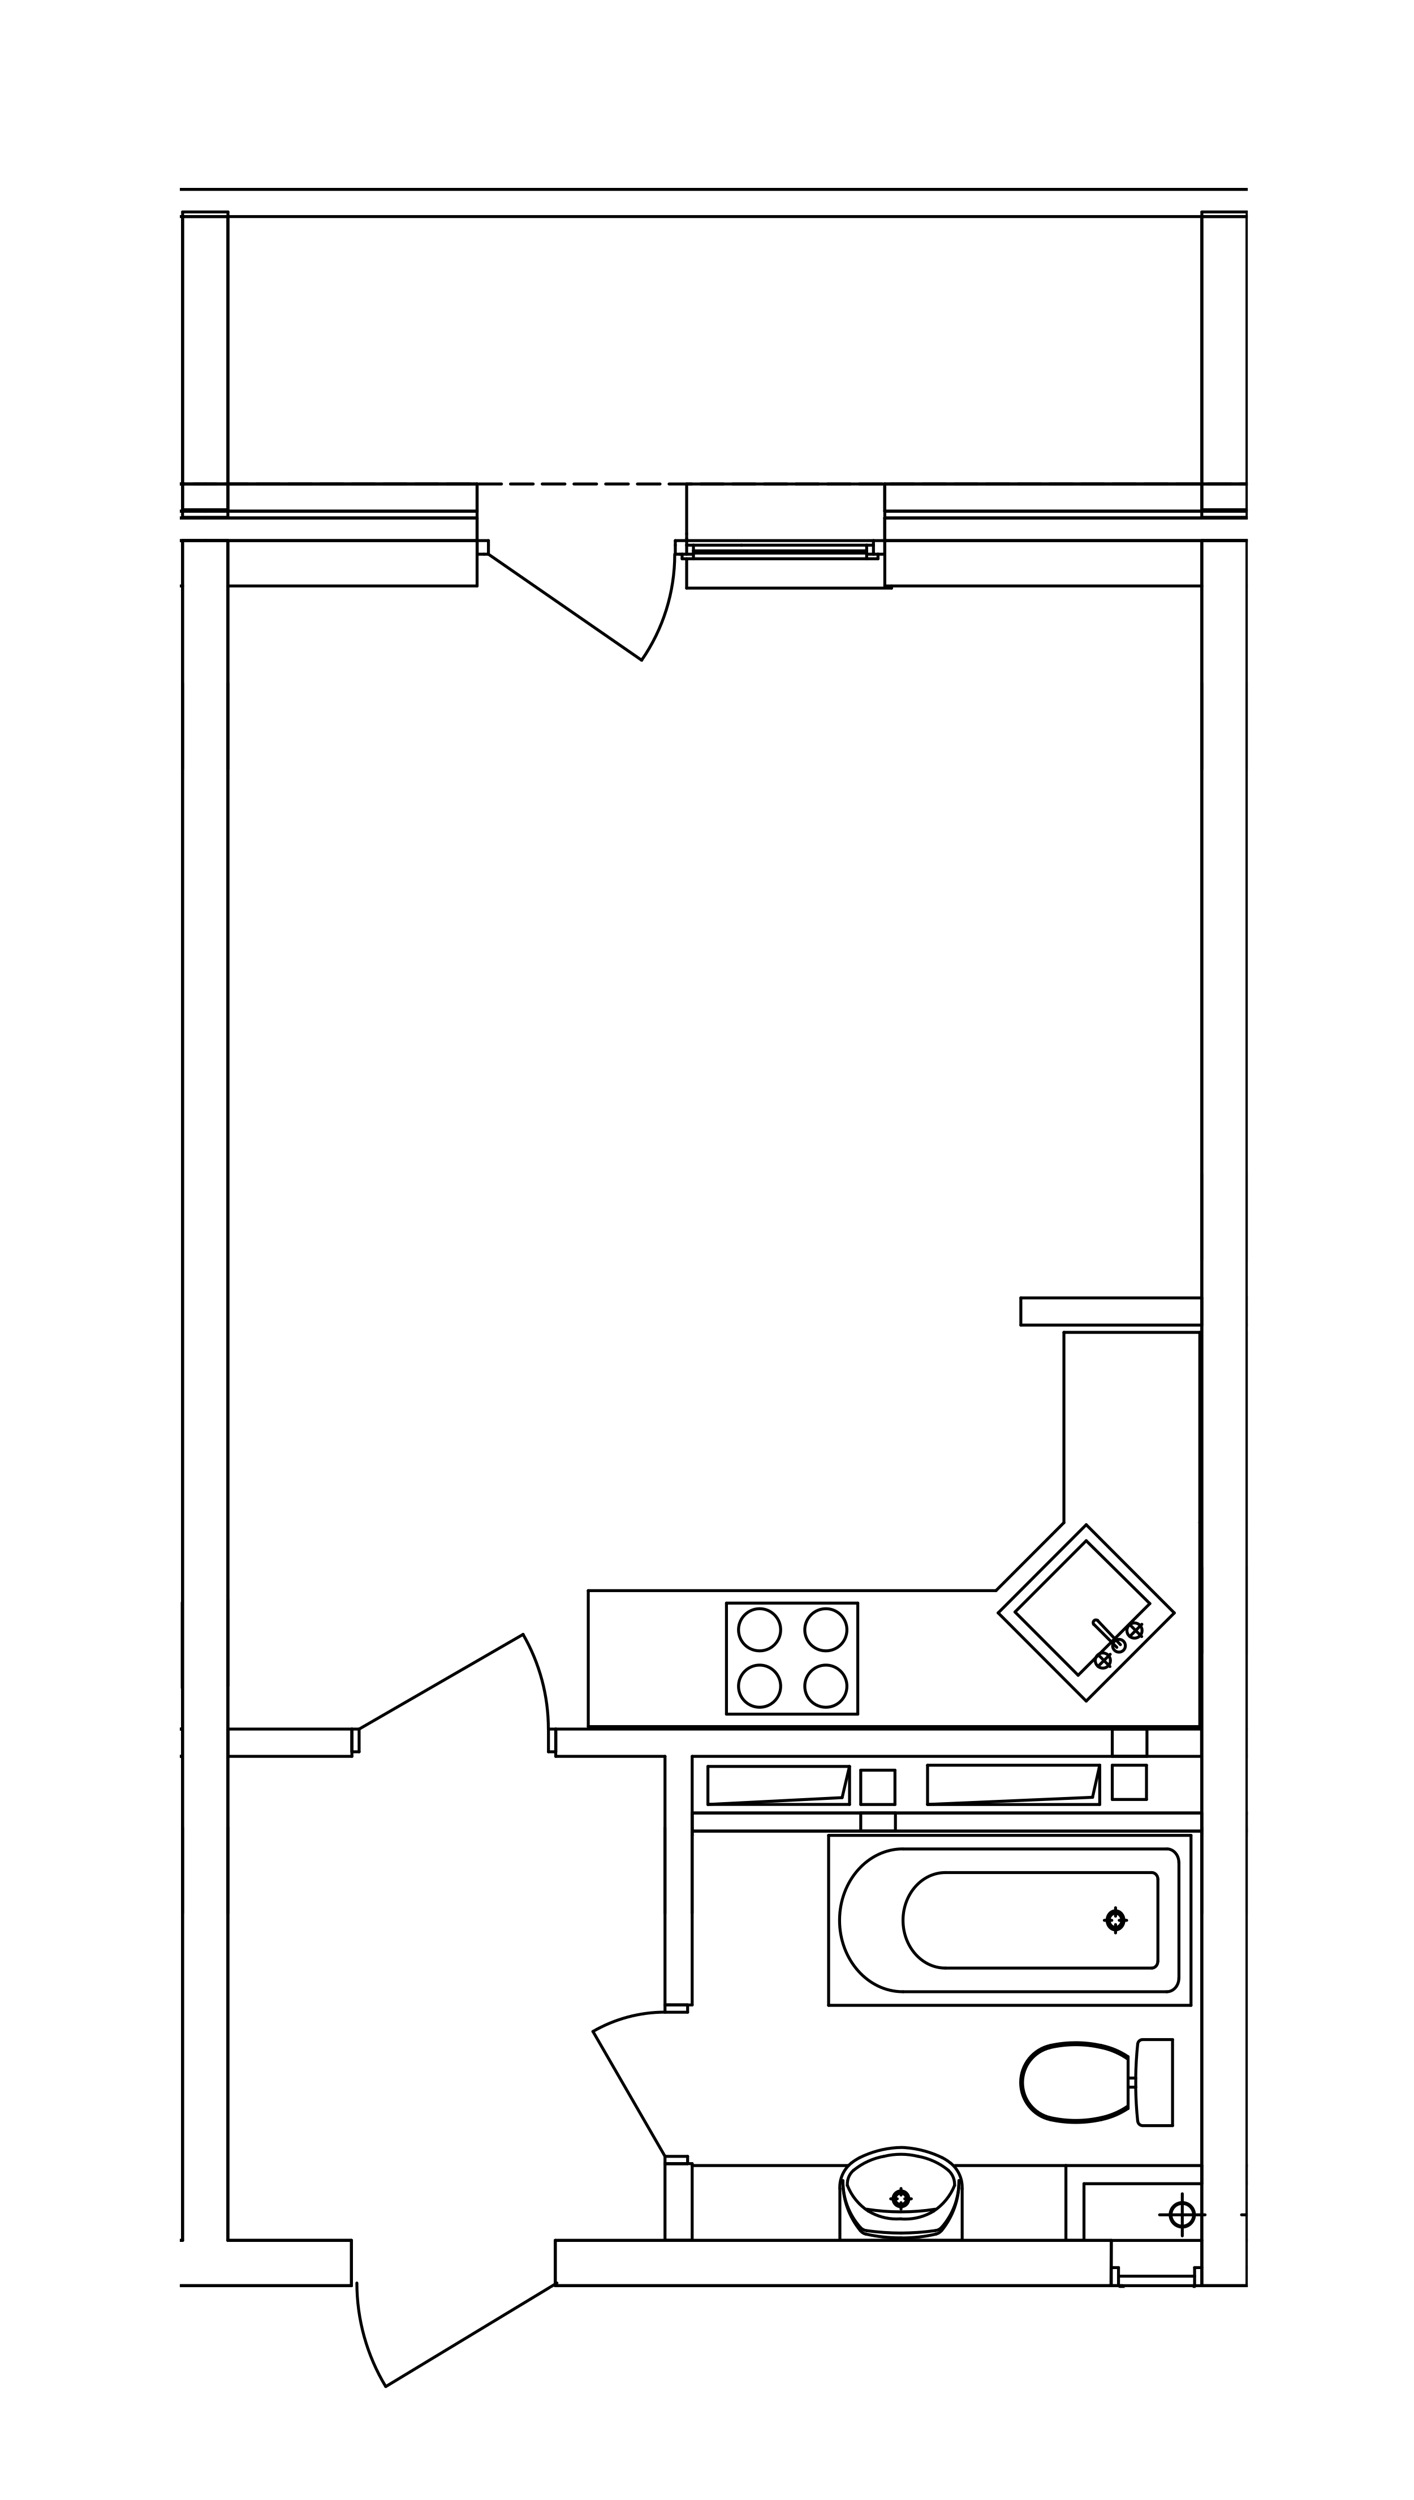 <?xml version="1.0" encoding="UTF-8"?>
<svg id="_Слой_1" data-name=" Слой 1" xmlns="http://www.w3.org/2000/svg" xmlns:xlink="http://www.w3.org/1999/xlink" viewBox="0 0 176.91 312.55">
  <defs>
    <style>
      .cls-1 {
        clip-path: url(#clippath-143);
      }

      .cls-2 {
        clip-path: url(#clippath-107);
      }

      .cls-3 {
        clip-path: url(#clippath-204);
      }

      .cls-4 {
        clip-path: url(#clippath-133);
      }

      .cls-5 {
        clip-path: url(#clippath-576);
      }

      .cls-6 {
        clip-path: url(#clippath-165);
      }

      .cls-7 {
        clip-path: url(#clippath-138);
      }

      .cls-8 {
        clip-path: url(#clippath-100);
      }

      .cls-9 {
        clip-path: url(#clippath-126);
      }

      .cls-10 {
        clip-path: url(#clippath-167);
      }

      .cls-11 {
        clip-path: url(#clippath-120);
      }

      .cls-12 {
        clip-path: url(#clippath-103);
      }

      .cls-13 {
        clip-path: url(#clippath-158);
      }

      .cls-14 {
        clip-path: url(#clippath-140);
      }

      .cls-15 {
        clip-path: url(#clippath-475);
      }

      .cls-16 {
        clip-path: url(#clippath-149);
      }

      .cls-17 {
        clip-path: url(#clippath-497);
      }

      .cls-18 {
        clip-path: url(#clippath-128);
      }

      .cls-19 {
        clip-path: url(#clippath-142);
      }

      .cls-20 {
        clip-path: url(#clippath-121);
      }

      .cls-21 {
        clip-path: url(#clippath-102);
      }

      .cls-22 {
        clip-path: url(#clippath-164);
      }

      .cls-23 {
        clip-path: url(#clippath-565);
      }

      .cls-24 {
        clip-path: url(#clippath-472);
      }

      .cls-25 {
        clip-path: url(#clippath-132);
      }

      .cls-26 {
        clip-path: url(#clippath-148);
      }

      .cls-27 {
        clip-path: url(#clippath-463);
      }

      .cls-28 {
        clip-path: url(#clippath-160);
      }

      .cls-29 {
        stroke: #000;
        stroke-linecap: round;
        stroke-linejoin: round;
        stroke-width: .37px;
      }

      .cls-29, .cls-30, .cls-31 {
        fill: none;
      }

      .cls-32 {
        clip-path: url(#clippath-101);
      }

      .cls-33 {
        clip-path: url(#clippath-155);
      }

      .cls-34 {
        clip-path: url(#clippath-489);
      }

      .cls-35 {
        clip-path: url(#clippath-486);
      }

      .cls-36 {
        clip-path: url(#clippath-139);
      }

      .cls-37 {
        clip-path: url(#clippath-151);
      }

      .cls-38 {
        clip-path: url(#clippath-130);
      }

      .cls-39 {
        clip-path: url(#clippath-113);
      }

      .cls-40 {
        clip-path: url(#clippath-171);
      }

      .cls-41 {
        clip-path: url(#clippath-93);
      }

      .cls-42 {
        clip-path: url(#clippath-170);
      }

      .cls-43 {
        clip-path: url(#clippath-159);
      }

      .cls-44 {
        clip-path: url(#clippath-111);
      }

      .cls-45 {
        clip-path: url(#clippath-168);
      }

      .cls-46 {
        clip-path: url(#clippath-105);
      }

      .cls-47 {
        clip-path: url(#clippath-558);
      }

      .cls-48 {
        clip-path: url(#clippath-602);
      }

      .cls-49 {
        clip-path: url(#clippath-147);
      }

      .cls-50 {
        clip-path: url(#clippath-98);
      }

      .cls-51 {
        clip-path: url(#clippath-104);
      }

      .cls-52 {
        clip-path: url(#clippath-495);
      }

      .cls-53 {
        clip-path: url(#clippath-108);
      }

      .cls-54 {
        clip-path: url(#clippath-141);
      }

      .cls-55 {
        clip-path: url(#clippath-527);
      }

      .cls-56 {
        clip-path: url(#clippath-110);
      }

      .cls-57 {
        clip-path: url(#clippath-99);
      }

      .cls-58 {
        clip-path: url(#clippath-96);
      }

      .cls-59 {
        clip-path: url(#clippath-154);
      }

      .cls-60 {
        clip-path: url(#clippath-162);
      }

      .cls-61 {
        clip-path: url(#clippath-600);
      }

      .cls-62 {
        clip-path: url(#clippath-146);
      }

      .cls-63 {
        clip-path: url(#clippath-137);
      }

      .cls-64 {
        clip-path: url(#clippath-135);
      }

      .cls-65 {
        clip-path: url(#clippath-474);
      }

      .cls-66 {
        clip-path: url(#clippath-153);
      }

      .cls-67 {
        clip-path: url(#clippath-491);
      }

      .cls-68 {
        clip-path: url(#clippath-492);
      }

      .cls-69 {
        clip-path: url(#clippath-97);
      }

      .cls-70 {
        clip-path: url(#clippath-112);
      }

      .cls-71 {
        clip-path: url(#clippath-127);
      }

      .cls-72 {
        clip-path: url(#clippath-585);
      }

      .cls-73 {
        clip-path: url(#clippath-145);
      }

      .cls-74 {
        clip-path: url(#clippath-166);
      }

      .cls-75 {
        clip-path: url(#clippath-123);
      }

      .cls-76 {
        clip-path: url(#clippath-129);
      }

      .cls-77 {
        clip-path: url(#clippath-490);
      }

      .cls-31 {
        opacity: .52;
      }

      .cls-78 {
        clip-path: url(#clippath-488);
      }

      .cls-79 {
        clip-path: url(#clippath-598);
      }

      .cls-80 {
        clip-path: url(#clippath-150);
      }

      .cls-81 {
        clip-path: url(#clippath-122);
      }

      .cls-82 {
        clip-path: url(#clippath-106);
      }

      .cls-83 {
        clip-path: url(#clippath-125);
      }

      .cls-84 {
        clip-path: url(#clippath-493);
      }

      .cls-85 {
        clip-path: url(#clippath-131);
      }

      .cls-86 {
        clip-path: url(#clippath-156);
      }

      .cls-87 {
        clip-path: url(#clippath-124);
      }

      .cls-88 {
        clip-path: url(#clippath-136);
      }

      .cls-89 {
        clip-path: url(#clippath-144);
      }

      .cls-90 {
        clip-path: url(#clippath);
      }

      .cls-91 {
        clip-path: url(#clippath-173);
      }

      .cls-92 {
        clip-path: url(#clippath-564);
      }

      .cls-93 {
        clip-path: url(#clippath-134);
      }

      .cls-94 {
        clip-path: url(#clippath-157);
      }

      .cls-95 {
        clip-path: url(#clippath-169);
      }

      .cls-96 {
        clip-path: url(#clippath-163);
      }

      .cls-97 {
        clip-path: url(#clippath-161);
      }

      .cls-98 {
        clip-path: url(#clippath-152);
      }
    </style>
    <clipPath id="clippath">
      <polygon class="cls-31" points="156.11 286.05 139.09 286.05 119.06 286.05 107.49 286.05 68.98 286.05 48.04 302.04 40.14 286.05 22.5 286.05 22.5 21.76 156.11 21.76 156.11 286.05"/>
    </clipPath>
    <clipPath id="clippath-93">
      <rect class="cls-30" x="-462.28" y="-107.77" width="1673.06" height="1179.86"/>
    </clipPath>
    <clipPath id="clippath-96">
      <rect class="cls-30" x="-462.28" y="-107.77" width="1673.06" height="1179.86"/>
    </clipPath>
    <clipPath id="clippath-97">
      <rect class="cls-30" x="-462.28" y="-107.77" width="1673.06" height="1179.86"/>
    </clipPath>
    <clipPath id="clippath-98">
      <rect class="cls-30" x="-462.28" y="-107.77" width="1673.06" height="1179.86"/>
    </clipPath>
    <clipPath id="clippath-99">
      <rect class="cls-30" x="-462.28" y="-107.77" width="1673.06" height="1179.86"/>
    </clipPath>
    <clipPath id="clippath-100">
      <rect class="cls-30" x="-462.28" y="-107.77" width="1673.06" height="1179.86"/>
    </clipPath>
    <clipPath id="clippath-101">
      <rect class="cls-30" x="-462.28" y="-107.77" width="1673.06" height="1179.86"/>
    </clipPath>
    <clipPath id="clippath-102">
      <rect class="cls-30" x="-462.28" y="-107.77" width="1673.06" height="1179.86"/>
    </clipPath>
    <clipPath id="clippath-103">
      <rect class="cls-30" x="-462.28" y="-107.77" width="1673.06" height="1179.86"/>
    </clipPath>
    <clipPath id="clippath-104">
      <rect class="cls-30" x="-462.28" y="-107.77" width="1673.06" height="1179.86"/>
    </clipPath>
    <clipPath id="clippath-105">
      <rect class="cls-30" x="-462.28" y="-107.77" width="1673.06" height="1179.86"/>
    </clipPath>
    <clipPath id="clippath-106">
      <rect class="cls-30" x="-462.28" y="-107.77" width="1673.06" height="1179.86"/>
    </clipPath>
    <clipPath id="clippath-107">
      <rect class="cls-30" x="-462.28" y="-107.77" width="1673.06" height="1179.86"/>
    </clipPath>
    <clipPath id="clippath-108">
      <rect class="cls-30" x="-462.28" y="-107.77" width="1673.06" height="1179.86"/>
    </clipPath>
    <clipPath id="clippath-110">
      <rect class="cls-30" x="-462.28" y="-107.77" width="1673.06" height="1179.86"/>
    </clipPath>
    <clipPath id="clippath-111">
      <rect class="cls-30" x="-462.28" y="-107.77" width="1673.06" height="1179.86"/>
    </clipPath>
    <clipPath id="clippath-112">
      <rect class="cls-30" x="-462.28" y="-107.77" width="1673.06" height="1179.86"/>
    </clipPath>
    <clipPath id="clippath-113">
      <rect class="cls-30" x="-462.28" y="-107.77" width="1673.06" height="1179.86"/>
    </clipPath>
    <clipPath id="clippath-120">
      <rect class="cls-30" x="-462.28" y="-107.77" width="1673.06" height="1179.86"/>
    </clipPath>
    <clipPath id="clippath-121">
      <rect class="cls-30" x="-462.28" y="-107.77" width="1673.06" height="1179.86"/>
    </clipPath>
    <clipPath id="clippath-122">
      <rect class="cls-30" x="-462.28" y="-107.77" width="1673.06" height="1179.86"/>
    </clipPath>
    <clipPath id="clippath-123">
      <rect class="cls-30" x="-462.28" y="-107.77" width="1673.06" height="1179.86"/>
    </clipPath>
    <clipPath id="clippath-124">
      <rect class="cls-30" x="-462.28" y="-107.77" width="1673.06" height="1179.86"/>
    </clipPath>
    <clipPath id="clippath-125">
      <rect class="cls-30" x="-462.28" y="-107.77" width="1673.06" height="1179.86"/>
    </clipPath>
    <clipPath id="clippath-126">
      <rect class="cls-30" x="-462.28" y="-107.77" width="1673.06" height="1179.86"/>
    </clipPath>
    <clipPath id="clippath-127">
      <rect class="cls-30" x="-462.28" y="-107.77" width="1673.06" height="1179.86"/>
    </clipPath>
    <clipPath id="clippath-128">
      <rect class="cls-30" x="-462.28" y="-107.77" width="1673.06" height="1179.86"/>
    </clipPath>
    <clipPath id="clippath-129">
      <rect class="cls-30" x="-462.28" y="-107.77" width="1673.06" height="1179.86"/>
    </clipPath>
    <clipPath id="clippath-130">
      <rect class="cls-30" x="-462.28" y="-107.77" width="1673.06" height="1179.86"/>
    </clipPath>
    <clipPath id="clippath-131">
      <rect class="cls-30" x="-462.28" y="-107.77" width="1673.06" height="1179.86"/>
    </clipPath>
    <clipPath id="clippath-132">
      <rect class="cls-30" x="-462.28" y="-107.77" width="1673.06" height="1179.86"/>
    </clipPath>
    <clipPath id="clippath-133">
      <rect class="cls-30" x="-462.28" y="-107.77" width="1673.06" height="1179.86"/>
    </clipPath>
    <clipPath id="clippath-134">
      <rect class="cls-30" x="-462.28" y="-107.77" width="1673.06" height="1179.86"/>
    </clipPath>
    <clipPath id="clippath-135">
      <rect class="cls-30" x="-462.28" y="-107.77" width="1673.06" height="1179.86"/>
    </clipPath>
    <clipPath id="clippath-136">
      <rect class="cls-30" x="-462.28" y="-107.77" width="1673.06" height="1179.86"/>
    </clipPath>
    <clipPath id="clippath-137">
      <rect class="cls-30" x="-462.28" y="-107.77" width="1673.06" height="1179.86"/>
    </clipPath>
    <clipPath id="clippath-138">
      <rect class="cls-30" x="-462.28" y="-107.77" width="1673.06" height="1179.86"/>
    </clipPath>
    <clipPath id="clippath-139">
      <rect class="cls-30" x="-462.28" y="-107.77" width="1673.06" height="1179.86"/>
    </clipPath>
    <clipPath id="clippath-140">
      <rect class="cls-30" x="-462.28" y="-107.77" width="1673.06" height="1179.86"/>
    </clipPath>
    <clipPath id="clippath-141">
      <rect class="cls-30" x="-462.28" y="-107.77" width="1673.06" height="1179.86"/>
    </clipPath>
    <clipPath id="clippath-142">
      <rect class="cls-30" x="-462.28" y="-107.77" width="1673.06" height="1179.86"/>
    </clipPath>
    <clipPath id="clippath-143">
      <rect class="cls-30" x="-462.28" y="-107.77" width="1673.06" height="1179.86"/>
    </clipPath>
    <clipPath id="clippath-144">
      <rect class="cls-30" x="-462.28" y="-107.77" width="1673.06" height="1179.86"/>
    </clipPath>
    <clipPath id="clippath-145">
      <rect class="cls-30" x="-462.28" y="-107.77" width="1673.06" height="1179.86"/>
    </clipPath>
    <clipPath id="clippath-146">
      <rect class="cls-30" x="-462.28" y="-107.77" width="1673.06" height="1179.86"/>
    </clipPath>
    <clipPath id="clippath-147">
      <rect class="cls-30" x="-462.28" y="-107.77" width="1673.06" height="1179.86"/>
    </clipPath>
    <clipPath id="clippath-148">
      <rect class="cls-30" x="-462.28" y="-107.77" width="1673.06" height="1179.86"/>
    </clipPath>
    <clipPath id="clippath-149">
      <rect class="cls-30" x="-462.28" y="-107.77" width="1673.06" height="1179.86"/>
    </clipPath>
    <clipPath id="clippath-150">
      <rect class="cls-30" x="-462.28" y="-107.77" width="1673.06" height="1179.86"/>
    </clipPath>
    <clipPath id="clippath-151">
      <rect class="cls-30" x="-462.28" y="-107.77" width="1673.06" height="1179.86"/>
    </clipPath>
    <clipPath id="clippath-152">
      <rect class="cls-30" x="-462.28" y="-107.77" width="1673.06" height="1179.86"/>
    </clipPath>
    <clipPath id="clippath-153">
      <rect class="cls-30" x="-462.28" y="-107.77" width="1673.06" height="1179.86"/>
    </clipPath>
    <clipPath id="clippath-154">
      <rect class="cls-30" x="-462.28" y="-107.77" width="1673.06" height="1179.86"/>
    </clipPath>
    <clipPath id="clippath-155">
      <rect class="cls-30" x="-462.28" y="-107.77" width="1673.06" height="1179.86"/>
    </clipPath>
    <clipPath id="clippath-156">
      <rect class="cls-30" x="-462.28" y="-107.77" width="1673.06" height="1179.86"/>
    </clipPath>
    <clipPath id="clippath-157">
      <rect class="cls-30" x="-462.28" y="-107.77" width="1673.06" height="1179.86"/>
    </clipPath>
    <clipPath id="clippath-158">
      <rect class="cls-30" x="-462.28" y="-107.77" width="1673.06" height="1179.86"/>
    </clipPath>
    <clipPath id="clippath-159">
      <rect class="cls-30" x="-462.28" y="-107.77" width="1673.06" height="1179.86"/>
    </clipPath>
    <clipPath id="clippath-160">
      <rect class="cls-30" x="-462.28" y="-107.77" width="1673.06" height="1179.86"/>
    </clipPath>
    <clipPath id="clippath-161">
      <rect class="cls-30" x="-462.28" y="-107.77" width="1673.06" height="1179.86"/>
    </clipPath>
    <clipPath id="clippath-162">
      <rect class="cls-30" x="-462.28" y="-107.77" width="1673.06" height="1179.86"/>
    </clipPath>
    <clipPath id="clippath-163">
      <rect class="cls-30" x="-462.28" y="-107.77" width="1673.06" height="1179.86"/>
    </clipPath>
    <clipPath id="clippath-164">
      <rect class="cls-30" x="-462.28" y="-107.77" width="1673.06" height="1179.86"/>
    </clipPath>
    <clipPath id="clippath-165">
      <rect class="cls-30" x="-462.28" y="-107.77" width="1673.06" height="1179.86"/>
    </clipPath>
    <clipPath id="clippath-166">
      <rect class="cls-30" x="-462.28" y="-107.77" width="1673.06" height="1179.86"/>
    </clipPath>
    <clipPath id="clippath-167">
      <rect class="cls-30" x="-462.28" y="-107.77" width="1673.06" height="1179.86"/>
    </clipPath>
    <clipPath id="clippath-168">
      <rect class="cls-30" x="-462.28" y="-107.77" width="1673.06" height="1179.86"/>
    </clipPath>
    <clipPath id="clippath-169">
      <rect class="cls-30" x="-462.28" y="-107.77" width="1673.06" height="1179.86"/>
    </clipPath>
    <clipPath id="clippath-170">
      <rect class="cls-30" x="-462.28" y="-107.77" width="1673.06" height="1179.86"/>
    </clipPath>
    <clipPath id="clippath-171">
      <rect class="cls-30" x="-462.28" y="-107.77" width="1673.06" height="1179.86"/>
    </clipPath>
    <clipPath id="clippath-173">
      <rect class="cls-30" x="-462.28" y="-107.77" width="1673.06" height="1179.86"/>
    </clipPath>
    <clipPath id="clippath-204">
      <rect class="cls-30" x="-462.28" y="-107.77" width="1673.06" height="1179.86"/>
    </clipPath>
    <clipPath id="clippath-463">
      <rect class="cls-30" x="-462.28" y="-107.77" width="1673.06" height="1179.86"/>
    </clipPath>
    <clipPath id="clippath-472">
      <rect class="cls-30" x="-462.28" y="-107.77" width="1673.06" height="1179.86"/>
    </clipPath>
    <clipPath id="clippath-474">
      <rect class="cls-30" x="-462.28" y="-107.77" width="1673.06" height="1179.86"/>
    </clipPath>
    <clipPath id="clippath-475">
      <rect class="cls-30" x="-462.28" y="-107.77" width="1673.06" height="1179.86"/>
    </clipPath>
    <clipPath id="clippath-486">
      <rect class="cls-30" x="-462.28" y="-107.77" width="1673.06" height="1179.86"/>
    </clipPath>
    <clipPath id="clippath-488">
      <rect class="cls-30" x="-462.28" y="-107.77" width="1673.06" height="1179.86"/>
    </clipPath>
    <clipPath id="clippath-489">
      <rect class="cls-30" x="-462.28" y="-107.77" width="1673.06" height="1179.86"/>
    </clipPath>
    <clipPath id="clippath-490">
      <rect class="cls-30" x="-462.28" y="-107.77" width="1673.06" height="1179.86"/>
    </clipPath>
    <clipPath id="clippath-491">
      <rect class="cls-30" x="-462.28" y="-107.77" width="1673.06" height="1179.86"/>
    </clipPath>
    <clipPath id="clippath-492">
      <rect class="cls-30" x="-462.28" y="-107.77" width="1673.06" height="1179.86"/>
    </clipPath>
    <clipPath id="clippath-493">
      <rect class="cls-30" x="-462.28" y="-107.77" width="1673.06" height="1179.86"/>
    </clipPath>
    <clipPath id="clippath-495">
      <rect class="cls-30" x="-462.28" y="-107.77" width="1673.06" height="1179.86"/>
    </clipPath>
    <clipPath id="clippath-497">
      <rect class="cls-30" x="-462.28" y="-107.77" width="1673.06" height="1179.86"/>
    </clipPath>
    <clipPath id="clippath-527">
      <rect class="cls-30" x="-462.28" y="-107.77" width="1673.06" height="1179.86"/>
    </clipPath>
    <clipPath id="clippath-558">
      <rect class="cls-30" x="-462.28" y="-107.77" width="1673.06" height="1179.86"/>
    </clipPath>
    <clipPath id="clippath-564">
      <rect class="cls-30" x="-462.28" y="-107.77" width="1673.06" height="1179.86"/>
    </clipPath>
    <clipPath id="clippath-565">
      <rect class="cls-30" x="-462.28" y="-107.77" width="1673.06" height="1179.86"/>
    </clipPath>
    <clipPath id="clippath-576">
      <rect class="cls-30" x="-462.28" y="-107.77" width="1673.06" height="1179.86"/>
    </clipPath>
    <clipPath id="clippath-585">
      <rect class="cls-30" x="-462.28" y="-107.77" width="1673.06" height="1179.86"/>
    </clipPath>
    <clipPath id="clippath-598">
      <rect class="cls-30" x="-462.28" y="-107.77" width="1673.06" height="1179.86"/>
    </clipPath>
    <clipPath id="clippath-600">
      <rect class="cls-30" x="-462.28" y="-107.77" width="1673.06" height="1179.86"/>
    </clipPath>
    <clipPath id="clippath-602">
      <rect class="cls-30" x="-462.28" y="-107.77" width="1673.06" height="1179.86"/>
    </clipPath>
  </defs>
  <g class="cls-90">
    <line class="cls-29" x1="156.02" y1="285.77" x2="156.02" y2="67.59"/>
    <line class="cls-29" x1="156.02" y1="67.59" x2="150.36" y2="67.59"/>
    <line class="cls-29" x1="150.36" y1="67.59" x2="150.36" y2="285.77"/>
    <line class="cls-29" x1="150.36" y1="285.77" x2="156.02" y2="285.77"/>
    <line class="cls-29" x1="139" y1="285.77" x2="139.03" y2="280.11"/>
    <line class="cls-29" x1="139.03" y1="280.11" x2="133.36" y2="280.11"/>
    <line class="cls-29" x1="133.36" y1="280.11" x2="69.47" y2="280.11"/>
    <line class="cls-29" x1="69.47" y1="280.11" x2="69.47" y2="285.77"/>
    <line class="cls-29" x1="69.47" y1="285.77" x2="139" y2="285.77"/>
    <line class="cls-29" x1="250.72" y1="280.11" x2="173.03" y2="280.11"/>
    <line class="cls-29" x1="173.03" y1="280.11" x2="167.35" y2="280.11"/>
    <line class="cls-29" x1="167.35" y1="280.11" x2="167.36" y2="285.77"/>
    <line class="cls-29" x1="167.36" y1="285.77" x2="250.72" y2="285.77"/>
    <line class="cls-29" x1="156.02" y1="270.75" x2="173.03" y2="270.75"/>
    <line class="cls-29" x1="173.03" y1="270.75" x2="173.03" y2="280.11"/>
    <line class="cls-29" x1="173.03" y1="280.11" x2="170.76" y2="280.11"/>
    <line class="cls-29" x1="170.76" y1="280.11" x2="170.76" y2="273.02"/>
    <line class="cls-29" x1="170.76" y1="273.02" x2="156.02" y2="273.02"/>
    <line class="cls-29" x1="156.02" y1="273.02" x2="156.02" y2="270.75"/>
    <line class="cls-29" x1="150.36" y1="270.75" x2="133.36" y2="270.75"/>
    <line class="cls-29" x1="133.36" y1="270.75" x2="133.36" y2="280.11"/>
    <line class="cls-29" x1="133.36" y1="280.11" x2="135.62" y2="280.11"/>
    <line class="cls-29" x1="135.62" y1="280.11" x2="135.62" y2="273.02"/>
    <line class="cls-29" x1="135.62" y1="273.02" x2="150.36" y2="273.02"/>
    <line class="cls-29" x1="150.36" y1="273.02" x2="150.36" y2="270.75"/>
    <line class="cls-29" x1="150.34" y1="228.93" x2="150.34" y2="226.67"/>
    <line class="cls-29" x1="150.34" y1="226.67" x2="86.59" y2="226.67"/>
    <line class="cls-29" x1="86.59" y1="226.67" x2="86.59" y2="228.93"/>
    <line class="cls-29" x1="86.59" y1="228.93" x2="150.34" y2="228.93"/>
    <line class="cls-29" x1="219.8" y1="226.67" x2="156.04" y2="226.67"/>
    <line class="cls-29" x1="156.04" y1="226.67" x2="156.04" y2="228.93"/>
    <line class="cls-29" x1="156.04" y1="228.93" x2="219.8" y2="228.93"/>
    <line class="cls-29" x1="28.51" y1="27.08" x2="22.84" y2="27.08"/>
    <line class="cls-29" x1="22.84" y1="27.08" x2="22.84" y2="64.68"/>
    <line class="cls-29" x1="22.84" y1="64.68" x2="28.51" y2="64.68"/>
    <line class="cls-29" x1="28.51" y1="64.68" x2="28.51" y2="27.08"/>
    <line class="cls-29" x1="156.02" y1="27.08" x2="150.36" y2="27.08"/>
    <line class="cls-29" x1="150.36" y1="27.08" x2="150.36" y2="64.68"/>
    <line class="cls-29" x1="150.36" y1="64.68" x2="156.02" y2="64.68"/>
    <line class="cls-29" x1="156.02" y1="64.68" x2="156.02" y2="27.08"/>
    <line class="cls-29" x1="25.67" y1="64.76" x2="-8.33" y2="64.76"/>
    <line class="cls-29" x1="-8.33" y1="67.59" x2="25.67" y2="67.59"/>
    <line class="cls-29" x1="25.67" y1="60.51" x2="-8.33" y2="60.51"/>
    <line class="cls-29" x1="-8.33" y1="63.91" x2="25.67" y2="63.91"/>
    <line class="cls-29" x1="195.69" y1="64.76" x2="110.69" y2="64.76"/>
    <line class="cls-29" x1="110.69" y1="64.76" x2="110.69" y2="67.59"/>
    <line class="cls-29" x1="110.69" y1="67.59" x2="195.69" y2="67.59"/>
    <line class="cls-29" x1="195.69" y1="60.51" x2="110.69" y2="60.51"/>
    <line class="cls-29" x1="110.69" y1="60.51" x2="110.69" y2="63.91"/>
    <line class="cls-29" x1="110.69" y1="63.91" x2="195.69" y2="63.91"/>
    <line class="cls-29" x1="59.69" y1="64.76" x2="25.67" y2="64.76"/>
    <line class="cls-29" x1="25.67" y1="67.59" x2="59.69" y2="67.59"/>
    <line class="cls-29" x1="59.69" y1="67.59" x2="59.69" y2="64.76"/>
    <line class="cls-29" x1="59.69" y1="60.51" x2="25.67" y2="60.51"/>
    <line class="cls-29" x1="25.67" y1="63.91" x2="59.69" y2="63.91"/>
    <line class="cls-29" x1="59.69" y1="63.91" x2="59.69" y2="60.5"/>
    <line class="cls-29" x1="43.97" y1="280.1" x2="28.51" y2="280.1"/>
    <line class="cls-29" x1="28.51" y1="280.1" x2="28.51" y2="67.59"/>
    <line class="cls-29" x1="28.51" y1="67.59" x2="22.84" y2="67.59"/>
    <line class="cls-29" x1="22.84" y1="67.59" x2="22.84" y2="280.1"/>
    <line class="cls-29" x1="22.84" y1="280.1" x2="9.36" y2="280.1"/>
    <line class="cls-29" x1="9.36" y1="280.1" x2="9.36" y2="285.77"/>
    <line class="cls-29" x1="9.36" y1="285.77" x2="43.97" y2="285.77"/>
    <line class="cls-29" x1="43.97" y1="285.77" x2="43.97" y2="280.1"/>
    <line class="cls-29" x1="162.89" y1="215.61" x2="167.23" y2="215.61"/>
    <line class="cls-29" x1="167.23" y1="215.61" x2="167.23" y2="219.01"/>
    <line class="cls-29" x1="167.23" y1="219.01" x2="162.89" y2="219.01"/>
    <line class="cls-29" x1="162.89" y1="219.01" x2="162.89" y2="215.61"/>
    <line class="cls-29" x1="112.03" y1="228.93" x2="112.03" y2="226.67"/>
    <line class="cls-29" x1="112.03" y1="226.67" x2="107.69" y2="226.67"/>
    <line class="cls-29" x1="107.69" y1="226.67" x2="107.69" y2="228.93"/>
    <line class="cls-29" x1="107.69" y1="228.93" x2="112.03" y2="228.93"/>
    <line class="cls-29" x1="143.5" y1="216.18" x2="139.16" y2="216.18"/>
    <line class="cls-29" x1="139.16" y1="216.18" x2="139.16" y2="219.58"/>
    <line class="cls-29" x1="139.16" y1="219.58" x2="143.5" y2="219.58"/>
    <line class="cls-29" x1="143.5" y1="219.58" x2="143.5" y2="216.18"/>
    <polyline class="cls-30" points="1210.78 1072.09 -462.27 1072.09 -462.27 -107.77 1210.78 -107.77 1210.78 1072.09"/>
    <line class="cls-29" x1="137.29" y1="202.57" x2="140.18" y2="205.63"/>
    <line class="cls-29" x1="108.43" y1="68.16" x2="92.77" y2="68.16"/>
    <line class="cls-29" x1="108.43" y1="69.29" x2="108.43" y2="69.15"/>
    <line class="cls-29" x1="137.59" y1="225.6" x2="137.59" y2="220.7"/>
    <line class="cls-29" x1="106.28" y1="225.6" x2="88.57" y2="225.6"/>
    <line class="cls-29" x1="155.34" y1="276.91" x2="161.03" y2="276.91"/>
    <line class="cls-29" x1="147.92" y1="274.28" x2="147.92" y2="279.54"/>
    <line class="cls-29" x1="139.16" y1="220.7" x2="143.44" y2="220.7"/>
    <line class="cls-29" x1="139.16" y1="224.98" x2="139.16" y2="220.7"/>
    <line class="cls-29" x1="107.69" y1="221.32" x2="111.97" y2="221.32"/>
    <line class="cls-29" x1="143.44" y1="220.7" x2="143.44" y2="224.98"/>
    <line class="cls-29" x1="143.44" y1="224.98" x2="139.16" y2="224.98"/>
    <line class="cls-29" x1="190.34" y1="225.6" x2="168.8" y2="225.6"/>
    <line class="cls-29" x1="107.69" y1="225.6" x2="107.69" y2="221.32"/>
    <line class="cls-29" x1="136.69" y1="224.71" x2="137.59" y2="220.7"/>
    <line class="cls-29" x1="111.97" y1="221.32" x2="111.97" y2="225.6"/>
    <line class="cls-29" x1="137.59" y1="220.7" x2="116.05" y2="220.7"/>
    <line class="cls-29" x1="116.05" y1="220.7" x2="116.05" y2="225.6"/>
    <line class="cls-29" x1="116.05" y1="225.6" x2="136.69" y2="224.71"/>
    <line class="cls-29" x1="84.48" y1="69.29" x2="85.05" y2="69.29"/>
    <line class="cls-29" x1="105.36" y1="224.75" x2="88.57" y2="225.6"/>
    <line class="cls-29" x1="190.34" y1="225.6" x2="169.7" y2="224.71"/>
    <line class="cls-29" x1="169.7" y1="224.71" x2="168.8" y2="220.7"/>
    <line class="cls-29" x1="126.99" y1="201.54" x2="134.89" y2="209.45"/>
    <line class="cls-29" x1="134.89" y1="209.45" x2="143.86" y2="200.49"/>
    <line class="cls-29" x1="135.9" y1="212.68" x2="124.88" y2="201.65"/>
    <line class="cls-29" x1="150.11" y1="190.37" x2="150.11" y2="166.58"/>
    <line class="cls-29" x1="73.6" y1="215.87" x2="73.6" y2="198.87"/>
    <line class="cls-29" x1="137.43" y1="206.92" x2="138.87" y2="208.36"/>
    <line class="cls-29" x1="90.89" y1="214.31" x2="107.32" y2="214.31"/>
    <line class="cls-29" x1="106.28" y1="220.85" x2="105.36" y2="224.75"/>
    <line class="cls-29" x1="116.05" y1="225.61" x2="137.59" y2="225.61"/>
    <line class="cls-29" x1="73.6" y1="198.87" x2="124.61" y2="198.87"/>
    <line class="cls-29" x1="139.73" y1="205.96" x2="136.85" y2="203.08"/>
    <line class="cls-29" x1="138.9" y1="206.83" x2="137.38" y2="208.34"/>
    <line class="cls-29" x1="106.28" y1="220.85" x2="88.57" y2="220.85"/>
    <line class="cls-29" x1="150.11" y1="190.37" x2="150.11" y2="215.87"/>
    <line class="cls-29" x1="133.11" y1="190.37" x2="133.11" y2="166.58"/>
    <line class="cls-29" x1="150.11" y1="215.87" x2="73.6" y2="215.87"/>
    <line class="cls-29" x1="124.61" y1="198.87" x2="133.11" y2="190.37"/>
    <line class="cls-29" x1="143.86" y1="200.49" x2="135.9" y2="192.63"/>
    <line class="cls-29" x1="146.92" y1="201.66" x2="135.9" y2="212.68"/>
    <line class="cls-29" x1="142.86" y1="203.08" x2="141.35" y2="204.6"/>
    <line class="cls-29" x1="107.32" y1="200.43" x2="107.32" y2="214.31"/>
    <line class="cls-29" x1="150.11" y1="166.58" x2="133.11" y2="166.58"/>
    <line class="cls-29" x1="111.54" y1="73.53" x2="85.9" y2="73.53"/>
    <line class="cls-29" x1="85.9" y1="60.51" x2="110.69" y2="60.51"/>
    <line class="cls-29" x1="141.4" y1="203.17" x2="142.84" y2="204.61"/>
    <line class="cls-29" x1="107.32" y1="200.43" x2="90.89" y2="200.43"/>
    <line class="cls-29" x1="90.89" y1="200.43" x2="90.89" y2="214.31"/>
    <line class="cls-29" x1="135.9" y1="190.63" x2="146.92" y2="201.66"/>
    <line class="cls-29" x1="135.9" y1="192.63" x2="126.99" y2="201.54"/>
    <line class="cls-29" x1="135.9" y1="190.63" x2="124.88" y2="201.66"/>
    <line class="cls-29" x1="69.68" y1="285.44" x2="48.27" y2="298.38"/>
    <line class="cls-29" x1="9.36" y1="285.77" x2="-12.05" y2="298.71"/>
    <line class="cls-29" x1="162.95" y1="220.7" x2="162.95" y2="224.98"/>
    <line class="cls-29" x1="110.7" y1="67.59" x2="110.7" y2="73.26"/>
    <line class="cls-29" x1="109.28" y1="68.16" x2="109.28" y2="69.29"/>
    <line class="cls-29" x1="85.91" y1="67.31" x2="85.91" y2="67.59"/>
    <line class="cls-29" x1="110.7" y1="60.51" x2="110.7" y2="63.91"/>
    <line class="cls-29" x1="108.43" y1="69.86" x2="108.43" y2="69.29"/>
    <line class="cls-29" x1="173.03" y1="270.75" x2="186.9" y2="270.75"/>
    <line class="cls-29" x1="133.36" y1="270.75" x2="119.5" y2="270.75"/>
    <line class="cls-29" x1="106.15" y1="270.75" x2="86.59" y2="270.75"/>
    <line class="cls-29" x1="162.95" y1="224.98" x2="167.24" y2="224.98"/>
    <line class="cls-29" x1="168.81" y1="225.61" x2="168.81" y2="220.7"/>
    <line class="cls-29" x1="167.23" y1="224.98" x2="167.23" y2="220.7"/>
    <line class="cls-29" x1="179.41" y1="201.54" x2="171.5" y2="209.45"/>
    <line class="cls-29" x1="171.5" y1="209.45" x2="162.53" y2="200.49"/>
    <line class="cls-29" x1="86.76" y1="68.16" x2="86.76" y2="68.87"/>
    <line class="cls-29" x1="85.34" y1="69.29" x2="85.91" y2="69.29"/>
    <line class="cls-29" x1="86.76" y1="69.29" x2="85.91" y2="69.29"/>
    <line class="cls-29" x1="108.43" y1="69.15" x2="86.76" y2="69.15"/>
    <line class="cls-29" x1="92.78" y1="68.16" x2="86.76" y2="68.16"/>
    <line class="cls-29" x1="85.91" y1="66.74" x2="85.91" y2="67.31"/>
    <line class="cls-29" x1="86.76" y1="69.15" x2="86.76" y2="68.86"/>
    <line class="cls-29" x1="59.69" y1="73.26" x2="59.69" y2="67.59"/>
    <line class="cls-29" x1="109.85" y1="69.86" x2="108.43" y2="69.86"/>
    <line class="cls-29" x1="22.85" y1="26.5" x2="22.85" y2="63.73"/>
    <line class="cls-29" x1="22.85" y1="63.73" x2="28.52" y2="63.73"/>
    <line class="cls-29" x1="28.52" y1="63.73" x2="28.52" y2="26.5"/>
    <line class="cls-29" x1="150.37" y1="26.5" x2="150.37" y2="63.73"/>
    <line class="cls-29" x1="156.03" y1="63.73" x2="156.03" y2="26.5"/>
    <line class="cls-29" x1="156.03" y1="26.5" x2="150.37" y2="26.5"/>
    <line class="cls-29" x1="28.52" y1="26.5" x2="22.85" y2="26.5"/>
    <line class="cls-29" x1="150.37" y1="63.73" x2="156.03" y2="63.73"/>
    <line class="cls-29" x1="170.49" y1="212.68" x2="181.52" y2="201.66"/>
    <line class="cls-29" x1="156.28" y1="190.37" x2="156.28" y2="166.58"/>
    <line class="cls-29" x1="158.2" y1="274.28" x2="158.2" y2="279.54"/>
    <line class="cls-29" x1="145.08" y1="276.91" x2="150.77" y2="276.91"/>
    <line class="cls-29" x1="168.96" y1="206.92" x2="167.52" y2="208.36"/>
    <line class="cls-29" x1="166.66" y1="205.96" x2="169.54" y2="203.08"/>
    <line class="cls-29" x1="167.49" y1="206.83" x2="169.01" y2="208.34"/>
    <line class="cls-29" x1="169.1" y1="202.57" x2="166.21" y2="205.63"/>
    <line class="cls-29" x1="156.28" y1="190.37" x2="156.28" y2="215.87"/>
    <line class="cls-29" x1="173.28" y1="190.37" x2="173.28" y2="166.58"/>
    <line class="cls-29" x1="156.28" y1="215.87" x2="232.79" y2="215.87"/>
    <line class="cls-29" x1="181.78" y1="198.87" x2="173.28" y2="190.37"/>
    <line class="cls-29" x1="162.53" y1="200.49" x2="170.49" y2="192.63"/>
    <line class="cls-29" x1="159.47" y1="201.66" x2="170.49" y2="212.68"/>
    <line class="cls-29" x1="163.53" y1="203.08" x2="165.05" y2="204.6"/>
    <line class="cls-29" x1="156.28" y1="166.58" x2="173.28" y2="166.58"/>
    <line class="cls-29" x1="165" y1="203.17" x2="163.56" y2="204.61"/>
    <line class="cls-29" x1="170.49" y1="190.63" x2="159.47" y2="201.66"/>
    <line class="cls-29" x1="170.49" y1="192.63" x2="179.41" y2="201.54"/>
    <line class="cls-29" x1="170.49" y1="190.63" x2="181.52" y2="201.66"/>
    <line class="cls-29" x1="86.76" y1="69.86" x2="108.43" y2="69.86"/>
    <line class="cls-29" x1="85.91" y1="68.16" x2="86.76" y2="68.16"/>
    <line class="cls-29" x1="109.28" y1="69.29" x2="109.85" y2="69.29"/>
    <line class="cls-29" x1="84.49" y1="68.16" x2="84.49" y2="69.29"/>
    <line class="cls-29" x1="59.69" y1="64.76" x2="25.68" y2="64.76"/>
    <line class="cls-29" x1="86.76" y1="69.15" x2="86.76" y2="69.29"/>
    <line class="cls-29" x1="85.34" y1="69.86" x2="85.34" y2="69.29"/>
    <line class="cls-29" x1="85.91" y1="67.59" x2="109.28" y2="67.59"/>
    <line class="cls-29" x1="111.55" y1="73.53" x2="111.55" y2="73.26"/>
    <line class="cls-29" x1="59.69" y1="63.91" x2="59.69" y2="60.5"/>
    <line class="cls-29" x1="110.7" y1="64.76" x2="110.7" y2="67.59"/>
    <line class="cls-29" x1="86.76" y1="68.87" x2="108.43" y2="68.87"/>
    <line class="cls-29" x1="109.28" y1="69.29" x2="108.43" y2="69.29"/>
    <line class="cls-29" x1="86.76" y1="69.86" x2="85.34" y2="69.86"/>
    <line class="cls-29" x1="86.76" y1="69.29" x2="86.76" y2="69.86"/>
    <line class="cls-29" x1="85.91" y1="69.86" x2="85.91" y2="73.53"/>
    <line class="cls-29" x1="61.11" y1="69.29" x2="61.11" y2="68.16"/>
    <line class="cls-29" x1="85.91" y1="66.74" x2="85.91" y2="60.51"/>
    <line class="cls-29" x1="108.43" y1="68.87" x2="108.43" y2="69.15"/>
    <line class="cls-29" x1="110.7" y1="63.91" x2="110.7" y2="64.76"/>
    <line class="cls-29" x1="59.69" y1="64.76" x2="59.69" y2="63.91"/>
    <line class="cls-29" x1="61.11" y1="69.29" x2="80.29" y2="82.55"/>
    <line class="cls-29" x1="28.52" y1="73.26" x2="59.69" y2="73.26"/>
    <line class="cls-29" x1="59.69" y1="67.59" x2="59.69" y2="64.76"/>
    <line class="cls-29" x1="85.91" y1="69.29" x2="85.91" y2="68.16"/>
    <line class="cls-29" x1="108.43" y1="68.87" x2="108.43" y2="68.16"/>
    <line class="cls-29" x1="109.85" y1="69.29" x2="109.85" y2="69.86"/>
    <line class="cls-29" x1="108.43" y1="68.16" x2="109.28" y2="68.16"/>
    <line class="cls-29" x1="156.03" y1="73.26" x2="195.7" y2="73.26"/>
    <line class="cls-29" x1="59.69" y1="60.51" x2="25.68" y2="60.51"/>
    <line class="cls-29" x1="195.7" y1="67.59" x2="110.7" y2="67.59"/>
    <line class="cls-29" x1="195.7" y1="63.91" x2="110.7" y2="63.91"/>
    <line class="cls-29" x1="59.69" y1="63.91" x2="25.68" y2="63.91"/>
    <line class="cls-29" x1="195.7" y1="64.76" x2="110.7" y2="64.76"/>
    <line class="cls-29" x1="195.7" y1="60.51" x2="110.7" y2="60.51"/>
    <line class="cls-29" x1="59.69" y1="67.59" x2="25.68" y2="67.59"/>
    <line class="cls-29" x1="149.46" y1="285.77" x2="149.46" y2="283.51"/>
    <line class="cls-29" x1="150.37" y1="285.77" x2="150.37" y2="280.11"/>
    <line class="cls-29" x1="139.94" y1="285.77" x2="147.96" y2="290.4"/>
    <line class="cls-29" x1="139.94" y1="283.51" x2="139.04" y2="283.51"/>
    <line class="cls-29" x1="139.94" y1="285.77" x2="139.94" y2="283.51"/>
    <line class="cls-29" x1="140.45" y1="285.77" x2="139.03" y2="285.77"/>
    <line class="cls-29" x1="139.04" y1="285.77" x2="139.04" y2="280.11"/>
    <line class="cls-29" x1="149.46" y1="284.58" x2="139.96" y2="284.58"/>
    <line class="cls-29" x1="166.45" y1="284.58" x2="156.94" y2="284.58"/>
    <line class="cls-29" x1="110.7" y1="73.26" x2="150.37" y2="73.26"/>
    <line class="cls-29" x1="156.94" y1="283.51" x2="156.03" y2="283.51"/>
    <line class="cls-29" x1="88.57" y1="220.86" x2="88.57" y2="225.61"/>
    <line class="cls-29" x1="106.29" y1="220.86" x2="106.29" y2="225.61"/>
    <line class="cls-29" x1="167.24" y1="220.71" x2="162.96" y2="220.71"/>
    <line class="cls-29" x1="111.98" y1="225.61" x2="107.7" y2="225.61"/>
    <line class="cls-29" x1="168.81" y1="220.71" x2="190.34" y2="220.71"/>
    <line class="cls-29" x1="112.73" y1="274.44" x2="112.73" y2="273.62"/>
    <line class="cls-29" x1="112.26" y1="274.91" x2="111.44" y2="274.91"/>
    <line class="cls-29" x1="112.73" y1="276.2" x2="112.73" y2="275.39"/>
    <line class="cls-29" x1="114.02" y1="274.91" x2="113.2" y2="274.91"/>
    <line class="cls-29" x1="115.14" y1="280.11" x2="110.32" y2="280.11"/>
    <line class="cls-29" x1="105.08" y1="280.11" x2="105.08" y2="273.63"/>
    <line class="cls-29" x1="120.38" y1="280.11" x2="120.38" y2="273.63"/>
    <line class="cls-29" x1="105.08" y1="280.11" x2="120.38" y2="280.11"/>
    <line class="cls-29" x1="142.1" y1="260.95" x2="141.14" y2="260.95"/>
    <line class="cls-29" x1="142.1" y1="259.81" x2="141.14" y2="259.81"/>
    <line class="cls-29" x1="141.14" y1="263.62" x2="141.14" y2="257.14"/>
    <line class="cls-29" x1="142.1" y1="259.81" x2="142.1" y2="260.95"/>
    <line class="cls-29" x1="146.7" y1="255" x2="142.98" y2="255"/>
    <line class="cls-29" x1="146.7" y1="265.76" x2="142.98" y2="265.76"/>
    <line class="cls-29" x1="146.7" y1="265.76" x2="146.7" y2="255"/>
    <line class="cls-29" x1="139.1" y1="240.09" x2="138.17" y2="240.09"/>
    <line class="cls-29" x1="139.57" y1="239.57" x2="139.57" y2="238.52"/>
    <line class="cls-29" x1="140.03" y1="240.09" x2="140.96" y2="240.09"/>
    <line class="cls-29" x1="139.57" y1="240.62" x2="139.57" y2="241.66"/>
    <line class="cls-29" x1="118.29" y1="234.12" x2="144.12" y2="234.12"/>
    <line class="cls-29" x1="144.87" y1="245.21" x2="144.87" y2="234.97"/>
    <line class="cls-29" x1="118.29" y1="246.06" x2="144.12" y2="246.06"/>
    <line class="cls-29" x1="149.01" y1="250.72" x2="149.01" y2="229.47"/>
    <line class="cls-29" x1="103.67" y1="250.72" x2="103.67" y2="229.47"/>
    <line class="cls-29" x1="103.67" y1="250.72" x2="149.01" y2="250.72"/>
    <line class="cls-29" x1="103.67" y1="229.47" x2="149.01" y2="229.47"/>
    <line class="cls-29" x1="145.99" y1="249.02" x2="112.98" y2="249.02"/>
    <line class="cls-29" x1="145.99" y1="231.17" x2="112.98" y2="231.17"/>
    <line class="cls-29" x1="147.5" y1="247.32" x2="147.5" y2="232.87"/>
    <line class="cls-29" x1="164.3" y1="260.95" x2="165.26" y2="260.95"/>
    <line class="cls-29" x1="164.3" y1="259.81" x2="165.26" y2="259.81"/>
    <line class="cls-29" x1="165.26" y1="263.62" x2="165.26" y2="257.14"/>
    <line class="cls-29" x1="164.3" y1="259.81" x2="164.3" y2="260.95"/>
    <line class="cls-29" x1="159.7" y1="255" x2="163.42" y2="255"/>
    <line class="cls-29" x1="159.7" y1="265.76" x2="163.42" y2="265.76"/>
    <line class="cls-29" x1="159.7" y1="265.76" x2="159.7" y2="255"/>
    <line class="cls-29" x1="167.3" y1="240.09" x2="168.23" y2="240.09"/>
    <line class="cls-29" x1="166.84" y1="239.57" x2="166.84" y2="238.52"/>
    <line class="cls-29" x1="166.37" y1="240.09" x2="165.44" y2="240.09"/>
    <line class="cls-29" x1="166.84" y1="240.62" x2="166.84" y2="241.66"/>
    <line class="cls-29" x1="188.11" y1="234.12" x2="162.29" y2="234.12"/>
    <line class="cls-29" x1="161.53" y1="245.21" x2="161.53" y2="234.97"/>
    <line class="cls-29" x1="188.11" y1="246.06" x2="162.29" y2="246.06"/>
    <line class="cls-29" x1="157.39" y1="250.72" x2="157.39" y2="229.47"/>
    <line class="cls-29" x1="202.73" y1="250.72" x2="157.39" y2="250.72"/>
    <line class="cls-29" x1="202.73" y1="229.47" x2="157.39" y2="229.47"/>
    <line class="cls-29" x1="160.41" y1="249.02" x2="193.42" y2="249.02"/>
    <line class="cls-29" x1="160.41" y1="231.17" x2="193.42" y2="231.17"/>
    <line class="cls-29" x1="158.9" y1="247.32" x2="158.9" y2="232.87"/>
    <line class="cls-29" x1="86.6" y1="226.67" x2="86.6" y2="229.5"/>
    <line class="cls-29" x1="150.35" y1="226.67" x2="86.6" y2="226.67"/>
    <line class="cls-29" x1="150.35" y1="229.5" x2="150.35" y2="226.67"/>
    <line class="cls-29" x1="86.6" y1="228.94" x2="150.35" y2="228.94"/>
    <line class="cls-29" x1="156.08" y1="165.67" x2="178.72" y2="165.67"/>
    <line class="cls-29" x1="156.08" y1="162.27" x2="156.08" y2="165.67"/>
    <line class="cls-29" x1="178.73" y1="162.27" x2="156.08" y2="162.27"/>
    <line class="cls-29" x1="127.72" y1="162.27" x2="127.72" y2="165.67"/>
    <line class="cls-29" x1="150.36" y1="162.27" x2="127.72" y2="162.27"/>
    <line class="cls-29" x1="150.36" y1="165.67" x2="150.36" y2="162.26"/>
    <line class="cls-29" x1="127.72" y1="165.67" x2="150.36" y2="165.67"/>
    <line class="cls-29" x1="149.46" y1="283.51" x2="150.37" y2="283.51"/>
    <line class="cls-29" x1="156.94" y1="285.77" x2="156.94" y2="283.51"/>
    <line class="cls-29" x1="166.46" y1="285.77" x2="158.44" y2="290.4"/>
    <line class="cls-29" x1="166.46" y1="283.51" x2="167.36" y2="283.51"/>
    <line class="cls-29" x1="166.46" y1="285.77" x2="166.46" y2="283.51"/>
    <line class="cls-29" x1="167.36" y1="285.77" x2="166.46" y2="285.77"/>
    <line class="cls-29" x1="156.03" y1="285.77" x2="156.03" y2="280.11"/>
    <line class="cls-29" x1="167.37" y1="285.77" x2="167.37" y2="283.51"/>
    <line class="cls-29" x1="165.95" y1="285.77" x2="167.37" y2="285.77"/>
    <line class="cls-29" x1="167.36" y1="285.77" x2="167.36" y2="280.11"/>
    <line class="cls-29" x1="7.33" y1="216.18" x2="7.33" y2="219.02"/>
    <line class="cls-29" x1="6.42" y1="216.18" x2="-14.09" y2="204.34"/>
    <line class="cls-29" x1="7.33" y1="219.02" x2="7.33" y2="216.18"/>
    <line class="cls-29" x1="6.42" y1="219.02" x2="7.33" y2="219.02"/>
    <line class="cls-29" x1="6.42" y1="216.18" x2="6.42" y2="219.02"/>
    <line class="cls-29" x1="7.33" y1="216.18" x2="6.42" y2="216.18"/>
    <line class="cls-29" x1="22.82" y1="216.18" x2="7.33" y2="216.18"/>
    <line class="cls-29" x1="7.33" y1="219.59" x2="22.82" y2="219.59"/>
    <line class="cls-29" x1="7.33" y1="216.18" x2="7.33" y2="219.59"/>
    <line class="cls-29" x1="83.2" y1="270.51" x2="86.03" y2="270.51"/>
    <line class="cls-29" x1="83.2" y1="250.67" x2="86.03" y2="250.67"/>
    <line class="cls-29" x1="83.2" y1="269.6" x2="74.19" y2="253.99"/>
    <line class="cls-29" x1="86.03" y1="270.51" x2="83.2" y2="270.51"/>
    <line class="cls-29" x1="86.03" y1="269.6" x2="86.03" y2="270.51"/>
    <line class="cls-29" x1="83.2" y1="269.6" x2="86.03" y2="269.6"/>
    <line class="cls-29" x1="83.2" y1="270.51" x2="83.2" y2="269.6"/>
    <line class="cls-29" x1="83.2" y1="250.67" x2="86.03" y2="250.67"/>
    <line class="cls-29" x1="83.2" y1="251.58" x2="83.2" y2="250.67"/>
    <line class="cls-29" x1="86.03" y1="251.58" x2="83.2" y2="251.58"/>
    <line class="cls-29" x1="86.03" y1="250.67" x2="86.03" y2="251.58"/>
    <line class="cls-29" x1="83.2" y1="280.09" x2="86.6" y2="280.09"/>
    <line class="cls-29" x1="83.2" y1="270.51" x2="83.2" y2="280.09"/>
    <line class="cls-29" x1="83.2" y1="219.59" x2="83.2" y2="250.67"/>
    <line class="cls-29" x1="86.6" y1="250.67" x2="86.6" y2="219.59"/>
    <line class="cls-29" x1="86.6" y1="280.09" x2="86.6" y2="270.51"/>
    <line class="cls-29" x1="83.2" y1="250.67" x2="86.6" y2="250.67"/>
    <line class="cls-29" x1="83.2" y1="270.51" x2="86.6" y2="270.51"/>
    <line class="cls-29" x1="156.05" y1="228.94" x2="219.81" y2="228.94"/>
    <line class="cls-29" x1="156.05" y1="226.67" x2="156.05" y2="229.5"/>
    <line class="cls-29" x1="219.81" y1="226.67" x2="156.05" y2="226.67"/>
    <line class="cls-29" x1="44.03" y1="216.18" x2="44.03" y2="219.02"/>
    <line class="cls-29" x1="69.53" y1="216.18" x2="69.53" y2="219.02"/>
    <line class="cls-29" x1="44.93" y1="216.18" x2="65.45" y2="204.34"/>
    <line class="cls-29" x1="44.03" y1="219.02" x2="44.03" y2="216.18"/>
    <line class="cls-29" x1="44.93" y1="219.02" x2="44.03" y2="219.02"/>
    <line class="cls-29" x1="44.93" y1="216.18" x2="44.93" y2="219.02"/>
    <line class="cls-29" x1="44.03" y1="216.18" x2="44.93" y2="216.18"/>
    <line class="cls-29" x1="69.53" y1="216.18" x2="69.53" y2="219.02"/>
    <line class="cls-29" x1="68.62" y1="216.18" x2="69.53" y2="216.18"/>
    <line class="cls-29" x1="68.62" y1="219.02" x2="68.62" y2="216.18"/>
    <line class="cls-29" x1="69.53" y1="219.02" x2="68.62" y2="219.02"/>
    <line class="cls-29" x1="150.33" y1="219.59" x2="150.33" y2="216.18"/>
    <line class="cls-29" x1="86.6" y1="219.59" x2="150.33" y2="219.59"/>
    <line class="cls-29" x1="69.53" y1="219.59" x2="83.2" y2="219.59"/>
    <line class="cls-29" x1="28.54" y1="219.59" x2="44.03" y2="219.59"/>
    <line class="cls-29" x1="28.54" y1="216.18" x2="28.54" y2="219.59"/>
    <line class="cls-29" x1="44.03" y1="216.18" x2="28.54" y2="216.18"/>
    <line class="cls-29" x1="150.33" y1="216.18" x2="69.53" y2="216.18"/>
    <line class="cls-29" x1="69.53" y1="216.18" x2="69.53" y2="219.59"/>
    <line class="cls-29" x1="44.03" y1="216.18" x2="44.03" y2="219.59"/>
    <line class="cls-29" x1="156.06" y1="216.18" x2="156.06" y2="219.59"/>
    <line class="cls-29" x1="236.86" y1="216.18" x2="156.06" y2="216.18"/>
    <line class="cls-29" x1="156.06" y1="219.59" x2="219.81" y2="219.59"/>
    <line class="cls-29" x1="7.33" y1="216.18" x2="7.33" y2="219.02"/>
    <line class="cls-29" x1="6.42" y1="216.18" x2="-14.09" y2="204.34"/>
    <line class="cls-29" x1="7.33" y1="219.02" x2="7.33" y2="216.18"/>
    <line class="cls-29" x1="6.42" y1="219.02" x2="7.33" y2="219.02"/>
    <line class="cls-29" x1="6.42" y1="216.18" x2="6.42" y2="219.02"/>
    <line class="cls-29" x1="7.33" y1="216.18" x2="6.42" y2="216.18"/>
    <line class="cls-29" x1="22.82" y1="216.18" x2="7.33" y2="216.18"/>
    <line class="cls-29" x1="7.33" y1="219.59" x2="22.82" y2="219.59"/>
    <line class="cls-29" x1="7.33" y1="216.18" x2="7.33" y2="219.59"/>
    <line class="cls-29" x1="567.47" y1="11.77" x2="-317.03" y2="11.77"/>
    <line class="cls-29" x1="405.41" y1="23.68" x2="-293.09" y2="23.68"/>
    <line class="cls-29" x1="-296.78" y1="27.08" x2="403.99" y2="27.08"/>
    <line class="cls-29" x1="25.68" y1="60.51" x2="-8.32" y2="60.51"/>
    <line class="cls-29" x1="-8.32" y1="73.26" x2="22.85" y2="73.26"/>
    <line class="cls-29" x1="25.68" y1="67.59" x2="-8.32" y2="67.59"/>
    <line class="cls-29" x1="25.68" y1="64.76" x2="-8.32" y2="64.76"/>
    <line class="cls-29" x1="25.68" y1="63.91" x2="-8.32" y2="63.91"/>
    <line class="cls-29" x1="59.7" y1="69.29" x2="59.7" y2="67.59"/>
    <line class="cls-29" x1="59.7" y1="67.59" x2="61.11" y2="67.59"/>
    <line class="cls-29" x1="61.11" y1="67.59" x2="61.11" y2="68.16"/>
    <line class="cls-29" x1="60.55" y1="69.29" x2="61.11" y2="69.29"/>
    <line class="cls-29" x1="85.34" y1="69.29" x2="85.06" y2="69.29"/>
    <line class="cls-29" x1="84.49" y1="67.59" x2="85.91" y2="67.59"/>
    <line class="cls-29" x1="85.91" y1="67.59" x2="85.91" y2="68.16"/>
    <line class="cls-29" x1="84.49" y1="68.16" x2="84.49" y2="67.59"/>
    <line class="cls-29" x1="110.7" y1="69.29" x2="109.85" y2="69.29"/>
    <line class="cls-29" x1="109.28" y1="67.59" x2="110.7" y2="67.59"/>
    <line class="cls-29" x1="110.7" y1="67.59" x2="110.7" y2="69.29"/>
    <line class="cls-29" x1="109.28" y1="68.16" x2="109.28" y2="67.59"/>
    <line class="cls-29" x1="60.55" y1="69.29" x2="59.7" y2="69.29"/>
    <polyline class="cls-30" points="-464.48 1076.49 1216.53 1076.49 1216.53 -111.51 -464.48 -111.51 -464.48 1076.49"/>
    <g class="cls-41">
      <path class="cls-29" d="M158.89,232.87h0c0-.94.68-1.7,1.51-1.7"/>
    </g>
    <g class="cls-58">
      <path class="cls-29" d="M160.4,249.02h0c-.83,0-1.51-.76-1.51-1.7"/>
    </g>
    <g class="cls-69">
      <path class="cls-29" d="M161.52,234.97h0c0-.47.34-.85.75-.85"/>
    </g>
    <g class="cls-50">
      <path class="cls-29" d="M162.28,246.06h0c-.42,0-.76-.38-.76-.85"/>
    </g>
    <g class="cls-57">
      <path class="cls-29" d="M163.41,254.99c.32,0,.59.24.63.56"/>
    </g>
    <g class="cls-8">
      <path class="cls-29" d="M164.04,265.2c-.03.32-.3.56-.62.56"/>
    </g>
    <g class="cls-32">
      <path class="cls-29" d="M164.04,255.56c.15,1.41.23,2.83.25,4.25"/>
    </g>
    <g class="cls-21">
      <path class="cls-29" d="M164.29,260.94c-.02,1.42-.1,2.85-.25,4.26"/>
    </g>
    <g class="cls-12">
      <path class="cls-29" d="M168.58,265.01c-1.19-.25-2.32-.72-3.33-1.4"/>
    </g>
    <g class="cls-51">
      <path class="cls-29" d="M162.57,260.38c0-.29-.24-.52-.52-.52s-.53.24-.53.52.24.52.53.52.52-.24.52-.52"/>
    </g>
    <g class="cls-46">
      <path class="cls-29" d="M175,256.01c2.02.49,3.45,2.29,3.45,4.37s-1.43,3.88-3.45,4.37"/>
    </g>
    <g class="cls-82">
      <path class="cls-29" d="M168.64,255.99c1.03-.23,2.09-.35,3.15-.35s2.15.12,3.21.36"/>
    </g>
    <g class="cls-2">
      <path class="cls-29" d="M168.64,264.76c-1.22-.26-2.37-.75-3.39-1.46"/>
    </g>
    <g class="cls-53">
      <path class="cls-29" d="M175,264.75c-1.05.24-2.13.36-3.21.36s-2.12-.12-3.15-.35"/>
    </g>
    <g class="cls-56">
      <path class="cls-29" d="M165.25,257.14c1.01-.67,2.14-1.15,3.33-1.4"/>
    </g>
    <g class="cls-44">
      <path class="cls-29" d="M174.95,265.02c-1.04.23-2.09.34-3.16.34s-2.16-.12-3.21-.35"/>
    </g>
    <g class="cls-70">
      <path class="cls-29" d="M174.95,255.73c2.17.47,3.73,2.41,3.73,4.64s-1.55,4.17-3.73,4.65"/>
    </g>
    <g class="cls-39">
      <path class="cls-29" d="M165.25,257.45c1.02-.71,2.17-1.2,3.39-1.46"/>
    </g>
    <g class="cls-11">
      <path class="cls-29" d="M145.98,231.16h0c.84,0,1.51.76,1.51,1.7"/>
    </g>
    <g class="cls-20">
      <path class="cls-29" d="M112.97,249.02h0c-4.38,0-7.93-4-7.93-8.93s3.55-8.93,7.93-8.93"/>
    </g>
    <g class="cls-81">
      <path class="cls-29" d="M139.56,240.98c.44,0,.79-.4.79-.89s-.35-.89-.79-.89-.79.4-.79.89.35.89.79.89"/>
    </g>
    <g class="cls-75">
      <path class="cls-29" d="M147.49,247.32h0c0,.94-.67,1.7-1.51,1.7"/>
    </g>
    <g class="cls-87">
      <path class="cls-29" d="M144.86,245.21h0c0,.47-.34.85-.75.85"/>
    </g>
    <g class="cls-83">
      <path class="cls-29" d="M118.28,246.06h0c-2.93,0-5.3-2.67-5.3-5.97s2.38-5.97,5.3-5.97"/>
    </g>
    <g class="cls-9">
      <path class="cls-29" d="M139.56,241.28c.58,0,1.06-.53,1.06-1.19s-.47-1.19-1.06-1.19-1.05.53-1.05,1.19.47,1.19,1.05,1.19"/>
    </g>
    <g class="cls-71">
      <path class="cls-29" d="M144.11,234.12h0c.42,0,.76.38.76.85"/>
    </g>
    <g class="cls-18">
      <path class="cls-29" d="M142.34,255.56c.03-.32.3-.56.62-.56"/>
    </g>
    <g class="cls-76">
      <path class="cls-29" d="M142.97,265.76c-.32,0-.59-.24-.62-.56"/>
    </g>
    <g class="cls-38">
      <path class="cls-29" d="M142.09,259.81c.02-1.42.1-2.84.25-4.25"/>
    </g>
    <g class="cls-85">
      <path class="cls-29" d="M142.34,265.2c-.15-1.41-.23-2.84-.25-4.26"/>
    </g>
    <g class="cls-25">
      <path class="cls-29" d="M131.38,256c1.05-.24,2.13-.36,3.21-.36s2.12.12,3.15.35"/>
    </g>
    <g class="cls-4">
      <path class="cls-29" d="M141.13,263.61c-1.01.67-2.14,1.15-3.33,1.4"/>
    </g>
    <g class="cls-93">
      <path class="cls-29" d="M137.74,264.76c-1.03.23-2.09.35-3.15.35s-2.16-.12-3.21-.36"/>
    </g>
    <g class="cls-64">
      <path class="cls-29" d="M131.38,264.75c-2.03-.49-3.45-2.29-3.45-4.37s1.43-3.88,3.45-4.37"/>
    </g>
    <g class="cls-88">
      <path class="cls-29" d="M137.74,255.99c1.22.25,2.37.75,3.39,1.46"/>
    </g>
    <g class="cls-63">
      <path class="cls-29" d="M141.13,263.3c-1.02.71-2.17,1.2-3.39,1.46"/>
    </g>
    <g class="cls-7">
      <path class="cls-29" d="M131.43,255.73c1.04-.23,2.09-.34,3.16-.34s2.15.12,3.21.35"/>
    </g>
    <g class="cls-36">
      <path class="cls-29" d="M131.43,265.02c-2.17-.47-3.73-2.41-3.73-4.65s1.55-4.17,3.73-4.64"/>
    </g>
    <g class="cls-14">
      <path class="cls-29" d="M137.8,255.74c1.19.25,2.32.72,3.33,1.4"/>
    </g>
    <g class="cls-54">
      <path class="cls-29" d="M137.8,265.01c-1.05.23-2.13.35-3.21.35s-2.12-.11-3.16-.34"/>
    </g>
    <g class="cls-19">
      <path class="cls-29" d="M112.72,277.41c-.18.01-.37.02-.55.02-1.24,0-2.45-.34-3.51-.98"/>
    </g>
    <g class="cls-1">
      <path class="cls-29" d="M108.66,276.46c-1.2-.77-2.12-1.9-2.64-3.23"/>
    </g>
    <g class="cls-89">
      <path class="cls-29" d="M168.58,255.74c1.05-.23,2.13-.35,3.21-.35s2.12.11,3.16.34"/>
    </g>
    <g class="cls-73">
      <path class="cls-29" d="M112.19,268.51c.18-.01.36-.02.54-.02s.36,0,.53.02"/>
    </g>
    <g class="cls-62">
      <path class="cls-29" d="M118.92,270.43c.92.74,1.46,1.86,1.46,3.04v.17"/>
    </g>
    <g class="cls-49">
      <path class="cls-29" d="M116.79,276.46c-1.06.64-2.28.98-3.52.98-.18,0-.37,0-.55-.02"/>
    </g>
    <g class="cls-26">
      <path class="cls-29" d="M119.43,273.23c-.52,1.32-1.45,2.45-2.64,3.23"/>
    </g>
    <g class="cls-16">
      <path class="cls-29" d="M119.98,272.63v.16c0,2.22-.77,4.37-2.17,6.09"/>
    </g>
    <g class="cls-80">
      <path class="cls-29" d="M117,276.21c-1.42.22-2.85.33-4.28.33s-2.87-.11-4.28-.33"/>
    </g>
    <g class="cls-37">
      <path class="cls-29" d="M117.8,278.88c-.18.22-.43.37-.71.44"/>
    </g>
    <g class="cls-98">
      <path class="cls-29" d="M117.1,279.32c-1.39.32-2.81.48-4.23.48h-.14"/>
    </g>
    <g class="cls-66">
      <path class="cls-29" d="M119.98,272.63v.11c0,2.1-.77,4.14-2.16,5.72"/>
    </g>
    <g class="cls-59">
      <path class="cls-29" d="M117.04,278.88c-1.43.2-2.87.3-4.31.31"/>
    </g>
    <g class="cls-33">
      <path class="cls-29" d="M107.63,278.47c-1.4-1.58-2.17-3.62-2.17-5.73v-.1"/>
    </g>
    <g class="cls-86">
      <path class="cls-29" d="M117.82,278.46c-.2.23-.48.38-.78.42"/>
    </g>
    <g class="cls-94">
      <path class="cls-29" d="M112.73,279.19c-1.44,0-2.89-.11-4.31-.3"/>
    </g>
    <g class="cls-13">
      <path class="cls-29" d="M107.64,278.89c-1.41-1.72-2.18-3.87-2.18-6.1v-.15"/>
    </g>
    <g class="cls-43">
      <path class="cls-29" d="M108.41,278.89c-.3-.04-.58-.19-.78-.42"/>
    </g>
    <g class="cls-28">
      <path class="cls-29" d="M112.73,279.79h-.17c-1.41,0-2.83-.16-4.21-.47"/>
    </g>
    <g class="cls-97">
      <path class="cls-29" d="M105.07,273.63v-.17c0-1.18.54-2.3,1.46-3.04"/>
    </g>
    <g class="cls-60">
      <path class="cls-29" d="M108.35,279.33c-.28-.06-.52-.22-.71-.44"/>
    </g>
    <g class="cls-96">
      <path class="cls-29" d="M117.9,269.77c.36.18.7.41,1.01.66"/>
    </g>
    <g class="cls-22">
      <path class="cls-29" d="M106.52,270.43c.31-.25.66-.47,1.02-.66"/>
    </g>
    <g class="cls-6">
      <path class="cls-29" d="M110.62,269.59c.69-.17,1.39-.25,2.11-.25s1.41.09,2.1.25"/>
    </g>
    <g class="cls-74">
      <path class="cls-29" d="M113.25,268.51c1.62.12,3.19.55,4.65,1.26"/>
    </g>
    <g class="cls-10">
      <path class="cls-29" d="M107.54,269.77c1.45-.72,3.03-1.15,4.65-1.26"/>
    </g>
    <g class="cls-45">
      <path class="cls-29" d="M113.71,274.91c0-.55-.44-.99-.99-.99s-.99.44-.99.99.44.99.99.99.99-.44.99-.99"/>
    </g>
    <g class="cls-95">
      <path class="cls-29" d="M114.83,269.59c1.4.25,2.72.85,3.82,1.75"/>
    </g>
    <g class="cls-42">
      <path class="cls-29" d="M106.8,271.34c1.1-.9,2.42-1.5,3.82-1.75"/>
    </g>
    <g class="cls-40">
      <path class="cls-29" d="M106.01,273.23v-.16c0-.67.29-1.3.79-1.74"/>
    </g>
    <g class="cls-91">
      <path class="cls-29" d="M113.42,274.91c0-.39-.32-.71-.71-.71s-.71.31-.71.71.31.71.71.71.71-.32.71-.71"/>
    </g>
    <g class="cls-3">
      <path class="cls-29" d="M118.64,271.34c.5.44.79,1.07.79,1.74v.16"/>
    </g>
    <polyline class="cls-30" points="1210.78 1072.09 -462.28 1072.09 -462.28 -107.77 1210.78 -107.77 1210.78 1072.09"/>
    <polyline class="cls-30" points="1210.78 1072.09 -462.28 1072.09 -462.28 -107.77 1210.78 -107.77 1210.78 1072.09"/>
    <polyline class="cls-30" points="1210.78 1072.09 -462.28 1072.09 -462.28 -107.77 1210.78 -107.77 1210.78 1072.09"/>
    <polyline class="cls-30" points="1210.78 1072.09 -462.28 1072.09 -462.28 -107.77 1210.78 -107.77 1210.78 1072.09"/>
    <g class="cls-27">
      <path class="cls-29" d="M48.26,298.38c-2.36-3.9-3.61-8.38-3.61-12.94"/>
    </g>
    <g class="cls-24">
      <path class="cls-29" d="M169.04,202.6c.06-.05.14-.07.22-.07.2,0,.35.16.35.35,0,.08-.03.15-.07.22"/>
    </g>
    <g class="cls-65">
      <path class="cls-29" d="M167.18,205.76c0-.44-.36-.8-.8-.8s-.8.36-.8.8.36.8.8.8.8-.36.8-.8"/>
    </g>
    <g class="cls-15">
      <path class="cls-29" d="M169.35,207.61c0-.52-.43-.95-.95-.95s-.95.43-.95.95.43.95.95.95.95-.43.95-.95"/>
    </g>
    <g class="cls-35">
      <path class="cls-29" d="M138.93,207.61c0-.52-.43-.95-.95-.95s-.95.43-.95.95.43.95.95.95.95-.43.95-.95"/>
    </g>
    <g class="cls-78">
      <path class="cls-29" d="M142.89,203.86c0-.52-.43-.95-.95-.95s-.95.43-.95.95.43.95.95.95.95-.43.95-.95"/>
    </g>
    <g class="cls-34">
      <path class="cls-29" d="M140.8,205.76c0-.44-.36-.8-.8-.8s-.8.36-.8.8.36.8.8.8.8-.36.8-.8"/>
    </g>
    <g class="cls-77">
      <path class="cls-29" d="M136.84,203.1c-.05-.06-.07-.14-.07-.22,0-.2.16-.35.35-.35.08,0,.16.03.22.07"/>
    </g>
    <g class="cls-67">
      <path class="cls-29" d="M105.96,203.77c0-1.46-1.18-2.64-2.63-2.64s-2.64,1.18-2.64,2.64,1.18,2.63,2.64,2.63,2.63-1.18,2.63-2.63"/>
    </g>
    <g class="cls-68">
      <path class="cls-29" d="M97.67,203.77c0-1.46-1.18-2.64-2.63-2.64s-2.64,1.18-2.64,2.64,1.18,2.63,2.64,2.63,2.63-1.18,2.63-2.63"/>
    </g>
    <g class="cls-84">
      <path class="cls-29" d="M105.96,210.82c0-1.45-1.18-2.64-2.63-2.64s-2.64,1.18-2.64,2.64,1.18,2.63,2.64,2.63,2.63-1.18,2.63-2.63"/>
    </g>
    <g class="cls-52">
      <path class="cls-29" d="M97.67,210.82c0-1.45-1.18-2.64-2.63-2.64s-2.64,1.18-2.64,2.64,1.18,2.63,2.64,2.63,2.63-1.18,2.63-2.63"/>
    </g>
    <polyline class="cls-30" points="1210.78 1072.09 -462.28 1072.09 -462.28 -107.77 1210.78 -107.77 1210.78 1072.09"/>
    <g class="cls-17">
      <path class="cls-29" d="M165.39,203.86c0-.52-.43-.95-.95-.95s-.95.43-.95.95.43.95.95.95.95-.43.95-.95"/>
    </g>
    <g class="cls-55">
      <path class="cls-29" d="M158.18,278.33c.78,0,1.42-.63,1.42-1.42s-.63-1.42-1.42-1.42-1.41.64-1.41,1.42.63,1.42,1.41,1.42"/>
    </g>
    <g class="cls-47">
      <path class="cls-29" d="M149.41,285.77c0,1.66-.51,3.27-1.46,4.63"/>
    </g>
    <g class="cls-92">
      <path class="cls-29" d="M158.18,278.44c.84,0,1.52-.68,1.52-1.53s-.68-1.53-1.52-1.53-1.52.68-1.52,1.53.68,1.53,1.52,1.53"/>
    </g>
    <g class="cls-23">
      <path class="cls-29" d="M147.92,278.33c.78,0,1.42-.64,1.42-1.42s-.63-1.42-1.42-1.42-1.41.64-1.41,1.42.63,1.42,1.41,1.42"/>
    </g>
    <g class="cls-5">
      <path class="cls-29" d="M147.92,278.44c.84,0,1.52-.68,1.52-1.53s-.68-1.53-1.52-1.53-1.52.68-1.52,1.53.68,1.53,1.52,1.53"/>
    </g>
    <g class="cls-72">
      <path class="cls-29" d="M84.42,69.29c0,4.74-1.44,9.36-4.14,13.25"/>
    </g>
    <g class="cls-79">
      <path class="cls-29" d="M65.44,204.34c2.08,3.6,3.17,7.68,3.17,11.84"/>
    </g>
    <g class="cls-61">
      <path class="cls-29" d="M74.18,253.99c2.74-1.58,5.85-2.42,9.01-2.42"/>
    </g>
    <g class="cls-48">
      <path class="cls-29" d="M158.43,290.4c-.95-1.36-1.46-2.97-1.46-4.63"/>
    </g>
    <line class="cls-29" x1="177.79" y1="60.51" x2="174.96" y2="60.51"/>
    <line class="cls-29" x1="173.82" y1="60.51" x2="170.99" y2="60.51"/>
    <line class="cls-29" x1="169.86" y1="60.51" x2="167.02" y2="60.51"/>
    <line class="cls-29" x1="165.89" y1="60.51" x2="163.06" y2="60.51"/>
    <line class="cls-29" x1="161.92" y1="60.51" x2="159.09" y2="60.51"/>
    <line class="cls-29" x1="157.95" y1="60.51" x2="155.12" y2="60.51"/>
    <line class="cls-29" x1="153.99" y1="60.51" x2="151.15" y2="60.51"/>
    <line class="cls-29" x1="150.02" y1="60.51" x2="147.19" y2="60.51"/>
    <line class="cls-29" x1="146.05" y1="60.51" x2="143.22" y2="60.51"/>
    <line class="cls-29" x1="142.09" y1="60.51" x2="139.25" y2="60.51"/>
    <line class="cls-29" x1="138.12" y1="60.51" x2="135.29" y2="60.51"/>
    <line class="cls-29" x1="134.15" y1="60.51" x2="131.32" y2="60.51"/>
    <line class="cls-29" x1="130.19" y1="60.51" x2="127.35" y2="60.51"/>
    <line class="cls-29" x1="126.22" y1="60.51" x2="123.38" y2="60.51"/>
    <line class="cls-29" x1="122.25" y1="60.51" x2="119.42" y2="60.51"/>
    <line class="cls-29" x1="118.28" y1="60.51" x2="115.45" y2="60.51"/>
    <line class="cls-29" x1="114.31" y1="60.51" x2="111.48" y2="60.51"/>
    <line class="cls-29" x1="110.35" y1="60.51" x2="107.51" y2="60.51"/>
    <line class="cls-29" x1="106.38" y1="60.51" x2="103.55" y2="60.51"/>
    <line class="cls-29" x1="102.41" y1="60.51" x2="99.58" y2="60.51"/>
    <line class="cls-29" x1="98.45" y1="60.51" x2="95.61" y2="60.51"/>
    <line class="cls-29" x1="94.48" y1="60.51" x2="91.65" y2="60.51"/>
    <line class="cls-29" x1="90.51" y1="60.51" x2="87.68" y2="60.51"/>
    <line class="cls-29" x1="86.55" y1="60.51" x2="83.71" y2="60.51"/>
    <line class="cls-29" x1="82.58" y1="60.51" x2="79.75" y2="60.51"/>
    <line class="cls-29" x1="78.61" y1="60.51" x2="75.78" y2="60.51"/>
    <line class="cls-29" x1="74.64" y1="60.51" x2="71.81" y2="60.51"/>
    <line class="cls-29" x1="70.68" y1="60.51" x2="67.84" y2="60.51"/>
    <line class="cls-29" x1="66.71" y1="60.51" x2="63.87" y2="60.51"/>
    <line class="cls-29" x1="62.74" y1="60.51" x2="59.91" y2="60.51"/>
    <line class="cls-29" x1="58.78" y1="60.51" x2="55.94" y2="60.51"/>
    <line class="cls-29" x1="54.81" y1="60.51" x2="51.97" y2="60.51"/>
    <line class="cls-29" x1="50.84" y1="60.51" x2="48.01" y2="60.51"/>
    <line class="cls-29" x1="46.88" y1="60.51" x2="44.04" y2="60.51"/>
    <line class="cls-29" x1="42.91" y1="60.51" x2="40.07" y2="60.51"/>
    <line class="cls-29" x1="38.94" y1="60.51" x2="36.11" y2="60.51"/>
    <line class="cls-29" x1="34.97" y1="60.51" x2="32.14" y2="60.51"/>
    <line class="cls-29" x1="31" y1="60.51" x2="28.17" y2="60.51"/>
    <line class="cls-29" x1="27.04" y1="60.51" x2="24.2" y2="60.51"/>
    <line class="cls-29" x1="23.07" y1="60.51" x2="20.24" y2="60.51"/>
    <line class="cls-29" x1="19.1" y1="60.51" x2="16.27" y2="60.51"/>
    <line class="cls-29" x1="15.14" y1="60.51" x2="12.3" y2="60.51"/>
    <line class="cls-29" x1="11.17" y1="60.51" x2="8.34" y2="60.51"/>
    <line class="cls-29" x1="7.2" y1="60.51" x2="4.37" y2="60.51"/>
    <line class="cls-29" x1="3.24" y1="60.51" x2=".4" y2="60.51"/>
    <line class="cls-29" x1="43.97" y1="280.11" x2="28.51" y2="280.11"/>
    <line class="cls-29" x1="28.51" y1="280.11" x2="28.51" y2="67.59"/>
    <line class="cls-29" x1="28.51" y1="67.59" x2="22.84" y2="67.59"/>
    <line class="cls-29" x1="22.84" y1="67.59" x2="22.84" y2="280.1"/>
    <line class="cls-29" x1="22.84" y1="280.11" x2="9.36" y2="280.11"/>
    <line class="cls-29" x1="9.36" y1="280.11" x2="9.36" y2="285.77"/>
    <line class="cls-29" x1="9.36" y1="285.77" x2="43.97" y2="285.77"/>
    <line class="cls-29" x1="43.97" y1="285.77" x2="43.97" y2="280.11"/>
    <line class="cls-29" x1="250.72" y1="280.11" x2="173.03" y2="280.11"/>
    <line class="cls-29" x1="173.03" y1="280.11" x2="156.02" y2="280.11"/>
    <line class="cls-29" x1="156.02" y1="280.11" x2="156.02" y2="270.75"/>
    <line class="cls-29" x1="156.02" y1="270.75" x2="156.02" y2="67.59"/>
    <line class="cls-29" x1="156.02" y1="67.59" x2="150.36" y2="67.59"/>
    <line class="cls-29" x1="150.36" y1="67.59" x2="150.36" y2="270.75"/>
    <line class="cls-29" x1="150.36" y1="270.75" x2="150.36" y2="280.11"/>
    <line class="cls-29" x1="150.36" y1="280.11" x2="133.35" y2="280.11"/>
    <line class="cls-29" x1="133.35" y1="280.11" x2="69.47" y2="280.11"/>
    <line class="cls-29" x1="69.47" y1="280.11" x2="69.47" y2="285.77"/>
    <line class="cls-29" x1="69.47" y1="285.77" x2="139.02" y2="285.77"/>
    <line class="cls-29" x1="139.02" y1="285.77" x2="167.36" y2="285.77"/>
    <line class="cls-29" x1="167.36" y1="285.77" x2="250.72" y2="285.77"/>
    <line class="cls-29" x1="150.35" y1="146.8" x2="150.35" y2="157.49"/>
    <line class="cls-29" x1="156.07" y1="146.8" x2="156.07" y2="157.49"/>
    <line class="cls-29" x1="156.02" y1="228.51" x2="156.02" y2="239.19"/>
    <line class="cls-29" x1="150.36" y1="228.51" x2="150.36" y2="239.19"/>
    <line class="cls-29" x1="86.59" y1="228.51" x2="86.59" y2="239.19"/>
    <line class="cls-29" x1="83.19" y1="228.51" x2="83.19" y2="239.19"/>
    <line class="cls-29" x1="28.51" y1="228.51" x2="28.51" y2="239.19"/>
    <line class="cls-29" x1="22.84" y1="228.51" x2="22.84" y2="239.19"/>
    <line class="cls-29" x1="156.02" y1="195.99" x2="156.02" y2="206.68"/>
    <line class="cls-29" x1="150.36" y1="195.99" x2="150.36" y2="206.68"/>
    <line class="cls-29" x1="156.02" y1="85.45" x2="156.02" y2="96.14"/>
    <line class="cls-29" x1="150.36" y1="85.45" x2="150.36" y2="96.14"/>
    <line class="cls-29" x1="28.51" y1="85.45" x2="28.51" y2="96.14"/>
    <line class="cls-29" x1="22.84" y1="85.45" x2="22.84" y2="96.14"/>
    <line class="cls-29" x1="28.52" y1="200.07" x2="28.52" y2="210.76"/>
    <line class="cls-29" x1="22.8" y1="200.36" x2="22.8" y2="211.04"/>
    <polyline class="cls-30" points="-464.48 1076.49 1216.53 1076.49 1216.53 -111.51 -464.48 -111.51 -464.48 1076.49"/>
  </g>
</svg>